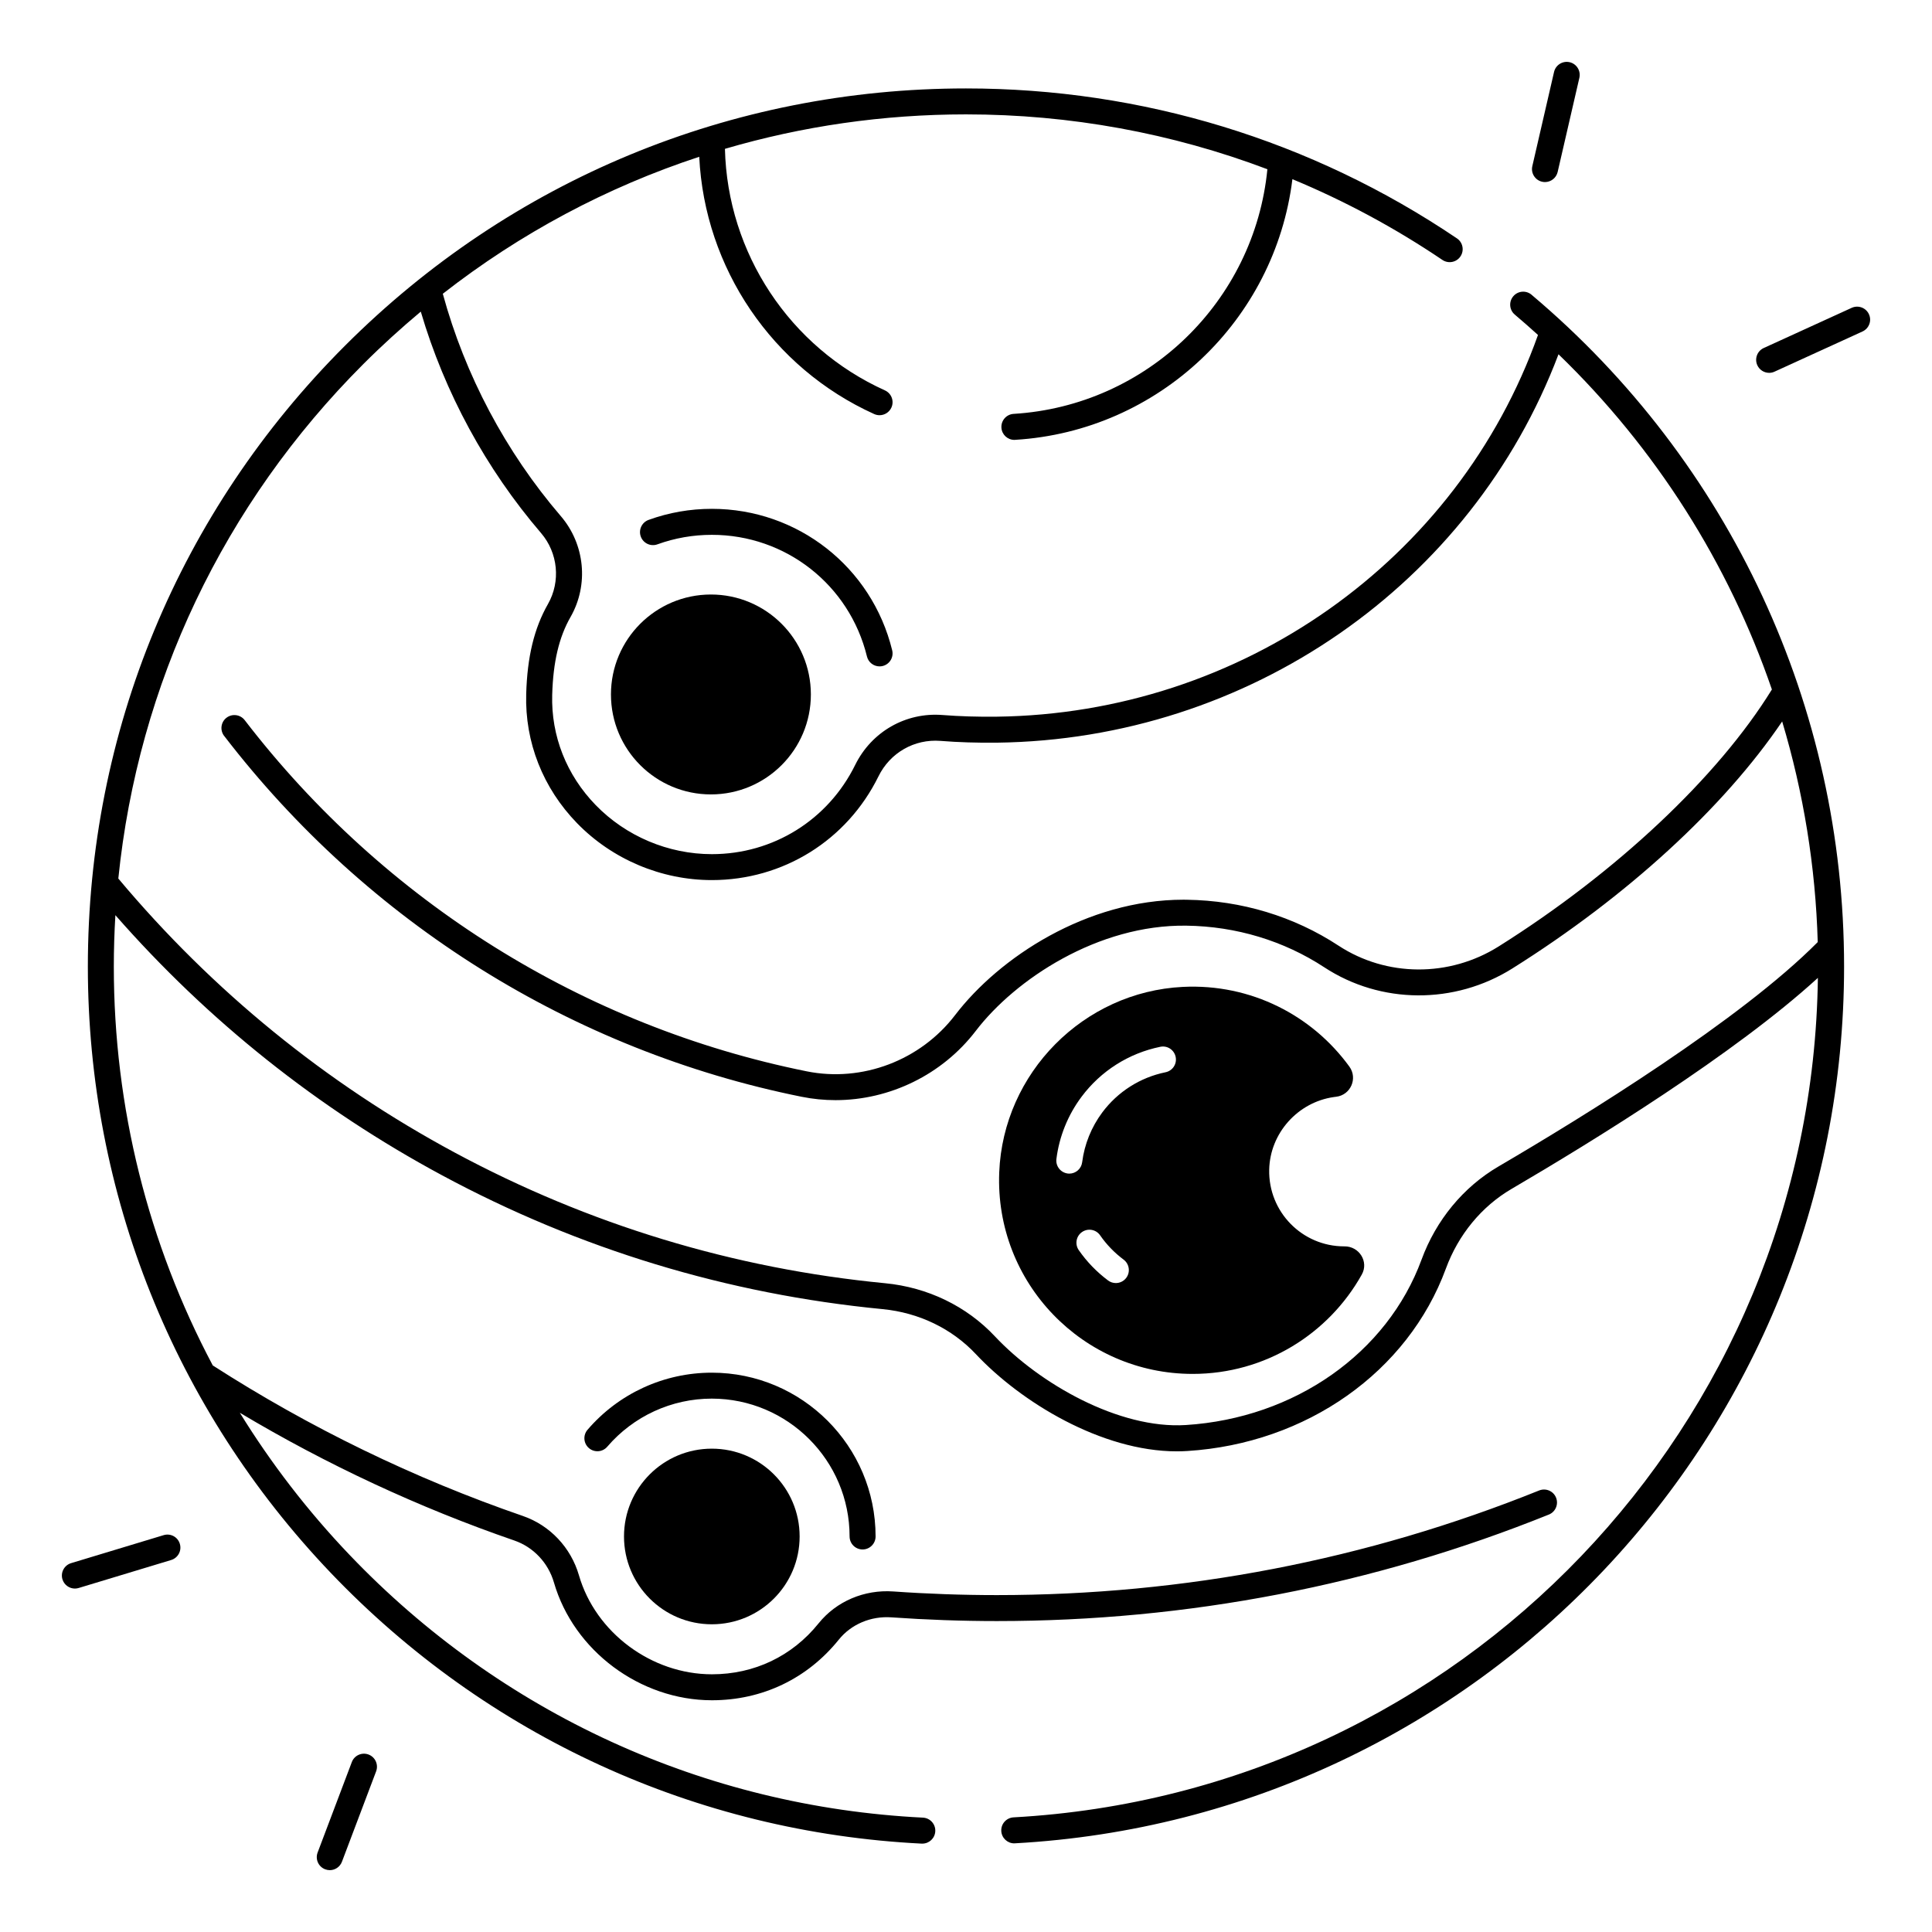 <?xml version="1.0" encoding="UTF-8"?>
<!-- Uploaded to: SVG Repo, www.svgrepo.com, Generator: SVG Repo Mixer Tools -->
<svg fill="#000000" width="800px" height="800px" version="1.1" viewBox="144 144 512 512" xmlns="http://www.w3.org/2000/svg">
 <g>
  <path d="m460.07 508.1c19.266 0 36.055-10.629 44.82-26.332 1.898-3.394-0.68-7.488-4.566-7.469h-0.098c-11.129 0-20.121-9.141-19.875-20.328 0.207-9.664 7.586-17.898 17.16-19.246 0.188-0.031 0.363-0.051 0.551-0.07 3.856-0.434 5.816-4.852 3.531-8-9.801-13.492-25.996-22.023-44.141-21.117-26.32 1.309-47.598 22.82-48.648 49.152-1.172 29.301 22.23 53.41 51.266 53.41zm-17.602-25.457c-0.68 0.906-1.711 1.379-2.766 1.379-0.719 0-1.438-0.227-2.055-0.688-3.019-2.262-5.637-4.969-7.766-8.039-1.082-1.566-0.699-3.711 0.867-4.793 1.566-1.082 3.711-0.699 4.793 0.867 1.703 2.461 3.809 4.633 6.231 6.445 1.52 1.148 1.836 3.305 0.695 4.828zm-18.508-31.508c0.746-5.953 3.051-11.66 6.66-16.48 5.106-6.84 12.527-11.543 20.879-13.246 1.859-0.383 3.68 0.816 4.062 2.688s-0.816 3.68-2.688 4.062c-6.699 1.367-12.645 5.144-16.746 10.629-2.894 3.879-4.742 8.441-5.344 13.215-0.215 1.742-1.703 3.019-3.414 3.019-0.148 0-0.285-0.012-0.434-0.031-1.875-0.254-3.215-1.965-2.977-3.856z"/>
  <path d="m355.91 551.18c0 12.855-10.418 23.273-23.27 23.273-12.855 0-23.273-10.418-23.273-23.273 0-12.852 10.418-23.27 23.273-23.27 12.852 0 23.27 10.418 23.27 23.27"/>
  <path d="m358.89 328.04c0 14.629-11.859 26.488-26.488 26.488-14.629 0-26.492-11.859-26.492-26.488 0-14.629 11.863-26.488 26.492-26.488 14.629 0 26.488 11.859 26.488 26.488"/>
  <path d="m549.88 222.11c-1.457-1.23-3.633-1.043-4.852 0.414-1.23 1.457-1.043 3.633 0.414 4.852 2.086 1.762 4.121 3.562 6.141 5.391-21.285 59.797-78.641 100.35-143.45 101.16-5.039 0.059-9.871-0.09-14.355-0.441-9.723-0.777-18.805 4.418-23.145 13.227-7.184 14.582-21.738 23.645-37.984 23.645-11.531 0-22.75-4.734-30.781-13-7.742-7.969-11.836-18.344-11.531-29.215 0.246-8.699 1.789-15.262 4.871-20.652 4.859-8.512 3.816-19.258-2.598-26.727-14.613-17.031-25.387-37.363-31.262-58.914 20.555-16.051 43.504-28.27 67.957-36.301 1.426 29.461 19.305 55.941 46.367 68.18 0.461 0.207 0.945 0.305 1.418 0.305 1.309 0 2.566-0.758 3.141-2.027 0.789-1.73 0.012-3.769-1.723-4.555-25.25-11.414-41.73-36.406-42.391-64.008 20.488-6.012 41.938-9.133 63.883-9.133 27.57 0 54.555 4.961 79.871 14.535-3.434 35.012-31.91 62.68-67.258 64.836-1.898 0.117-3.344 1.75-3.227 3.652 0.109 1.832 1.625 3.238 3.434 3.238 0.07 0 0.137 0 0.215-0.012 38.062-2.32 68.859-31.656 73.465-69.078 13.844 5.746 27.16 12.898 39.754 21.402 1.574 1.062 3.719 0.648 4.781-0.926s0.648-3.719-0.926-4.781c-38.484-26.004-83.484-39.742-130.11-39.742-62.16 0-120.6 24.207-164.55 68.16-43.957 43.945-68.164 102.39-68.164 164.55 0 60.113 22.848 117.16 64.336 160.64 41.348 43.324 96.973 68.82 156.63 71.793h0.176c1.82 0 3.344-1.426 3.434-3.277 0.098-1.898-1.367-3.512-3.266-3.609-57.891-2.883-111.87-27.621-151.99-69.668-11.078-11.609-20.781-24.234-29.047-37.629 23.047 13.758 47.457 25.133 72.758 33.859 5.047 1.742 8.973 5.902 10.488 11.129 5.246 18.074 22.84 31.191 41.84 31.203h0.02c13.344 0 25.289-5.707 33.633-16.07 3.285-4.082 8.512-6.289 13.953-5.902 9.23 0.648 18.629 0.984 27.926 0.984 50.566 0 99.789-9.496 146.29-28.223 1.762-0.707 2.617-2.715 1.91-4.477-0.707-1.762-2.715-2.617-4.477-1.91-45.688 18.402-94.043 27.73-143.72 27.73-9.141 0-18.371-0.324-27.445-0.965-7.695-0.543-15.105 2.617-19.797 8.453-7.008 8.707-17.043 13.5-28.27 13.5h-0.012c-16-0.012-30.82-11.039-35.227-26.234-2.137-7.371-7.695-13.254-14.859-15.723-28.812-9.938-56.453-23.359-82.176-39.891-17.121-32.242-26.227-68.367-26.227-105.71 0-4.566 0.148-9.102 0.414-13.617 24.621 28.082 53.715 51.258 86.613 68.957 36.32 19.543 75.59 31.469 116.7 35.445 9.605 0.926 18.383 5.164 24.727 11.926 11.898 12.695 33.289 25.762 53.266 25.762 0.934 0 1.871-0.031 2.793-0.09 31.559-1.996 58.441-20.969 68.496-48.336 3.297-8.973 9.465-16.473 17.367-21.098 21.629-12.664 59.18-35.797 81.219-55.949-1.555 118.49-94.613 215.95-213.16 222.47-1.898 0.109-3.356 1.73-3.246 3.633 0.098 1.832 1.625 3.258 3.434 3.258 0.059 0 0.129 0 0.195-0.012 123.21-6.789 219.72-108.85 219.72-232.36 0.012-68.77-30.176-133.65-82.82-178.02zm-346.47 116.92c37.984 49.426 92.328 83.395 153.03 95.625 2.981 0.602 5.992 0.895 8.984 0.895 14.316 0 28.262-6.711 37.176-18.363 10.441-13.648 32.395-28.223 55.832-27.875 13.156 0.176 25.781 3.996 36.516 11.031 14.957 9.809 34.527 9.93 49.848 0.305 30.414-19.098 56.047-42.637 71.496-65.457 5.637 18.805 8.855 38.445 9.426 58.469-20.379 20.566-61.629 46.012-84.645 59.492-9.277 5.434-16.5 14.188-20.348 24.66-9.113 24.809-33.633 42.008-62.465 43.836-17.703 1.121-38.848-10.98-50.605-23.508-7.488-7.988-17.82-12.988-29.086-14.07-40.195-3.887-78.594-15.547-114.11-34.656-34.156-18.383-64.129-42.805-89.102-72.59 5.254-51.504 27.848-99.258 64.953-136.36 4.891-4.891 9.969-9.504 15.203-13.883 6.309 21.441 17.25 41.633 31.863 58.676 4.516 5.266 5.254 12.832 1.84 18.824-3.66 6.414-5.492 13.992-5.766 23.863-0.363 12.754 4.43 24.895 13.473 34.203 9.32 9.586 22.336 15.086 35.719 15.086 18.895 0 35.809-10.527 44.16-27.484 3.078-6.269 9.516-9.949 16.422-9.406 4.695 0.375 9.742 0.531 14.996 0.473 66.652-0.84 125.78-41.969 148.8-102.93 25.828 24.984 45.078 55.449 56.551 88.836-14.25 23.125-41.191 48.48-72.441 68.113-13.047 8.195-29.695 8.109-42.41-0.227-11.828-7.766-25.73-11.965-40.207-12.164-0.285 0-0.57-0.012-0.867-0.012-25.645 0-48.836 15.281-60.535 30.582-9.191 12.016-24.629 17.871-39.332 14.898-59.07-11.906-111.96-44.961-148.93-93.066-1.16-1.504-3.324-1.789-4.832-0.629-1.492 1.145-1.777 3.309-0.617 4.816z"/>
  <path d="m373.75 317.97c0.383 1.574 1.789 2.629 3.344 2.629 0.266 0 0.543-0.031 0.816-0.098 1.852-0.453 2.981-2.312 2.527-4.164-5.391-22.07-25.043-37.492-47.793-37.492-5.758 0-11.395 0.984-16.766 2.934-1.789 0.648-2.715 2.629-2.066 4.41 0.648 1.789 2.629 2.715 4.41 2.066 4.613-1.672 9.465-2.519 14.414-2.519 19.574-0.012 36.477 13.254 41.113 32.234z"/>
  <path d="m369.15 551.18c0 1.898 1.543 3.445 3.445 3.445 1.898 0 3.445-1.543 3.445-3.445 0-23.93-19.473-43.406-43.406-43.406-12.676 0-24.68 5.519-32.934 15.133-1.238 1.445-1.074 3.621 0.375 4.859 1.445 1.238 3.621 1.074 4.859-0.375 6.945-8.098 17.055-12.742 27.711-12.742 20.133 0.027 36.504 16.398 36.504 36.531z"/>
  <path d="m552.66 192.16c0.266 0.059 0.523 0.09 0.777 0.09 1.566 0 2.981-1.082 3.356-2.668l5.758-24.965c0.422-1.852-0.727-3.699-2.578-4.133-1.859-0.422-3.699 0.727-4.133 2.578l-5.758 24.965c-0.434 1.859 0.73 3.711 2.578 4.133z"/>
  <path d="m639.29 227.28c-0.789-1.73-2.832-2.488-4.566-1.703l-23.312 10.648c-1.73 0.789-2.488 2.832-1.703 4.566 0.582 1.27 1.832 2.016 3.141 2.016 0.48 0 0.965-0.098 1.426-0.316l23.312-10.648c1.73-0.793 2.5-2.84 1.703-4.562z"/>
  <path d="m241.67 608.97c-1.781-0.668-3.769 0.227-4.438 2.008l-9.062 23.969c-0.668 1.781 0.227 3.769 2.008 4.438 0.402 0.148 0.816 0.227 1.219 0.227 1.387 0 2.695-0.848 3.219-2.223l9.062-23.969c0.668-1.793-0.234-3.781-2.008-4.449z"/>
  <path d="m187.37 550.83-24.52 7.418c-1.82 0.551-2.856 2.469-2.301 4.289 0.453 1.484 1.82 2.449 3.297 2.449 0.336 0 0.668-0.051 0.992-0.148l24.52-7.418c1.82-0.551 2.856-2.469 2.301-4.289-0.543-1.832-2.469-2.852-4.289-2.301z"/>
 </g>
</svg>